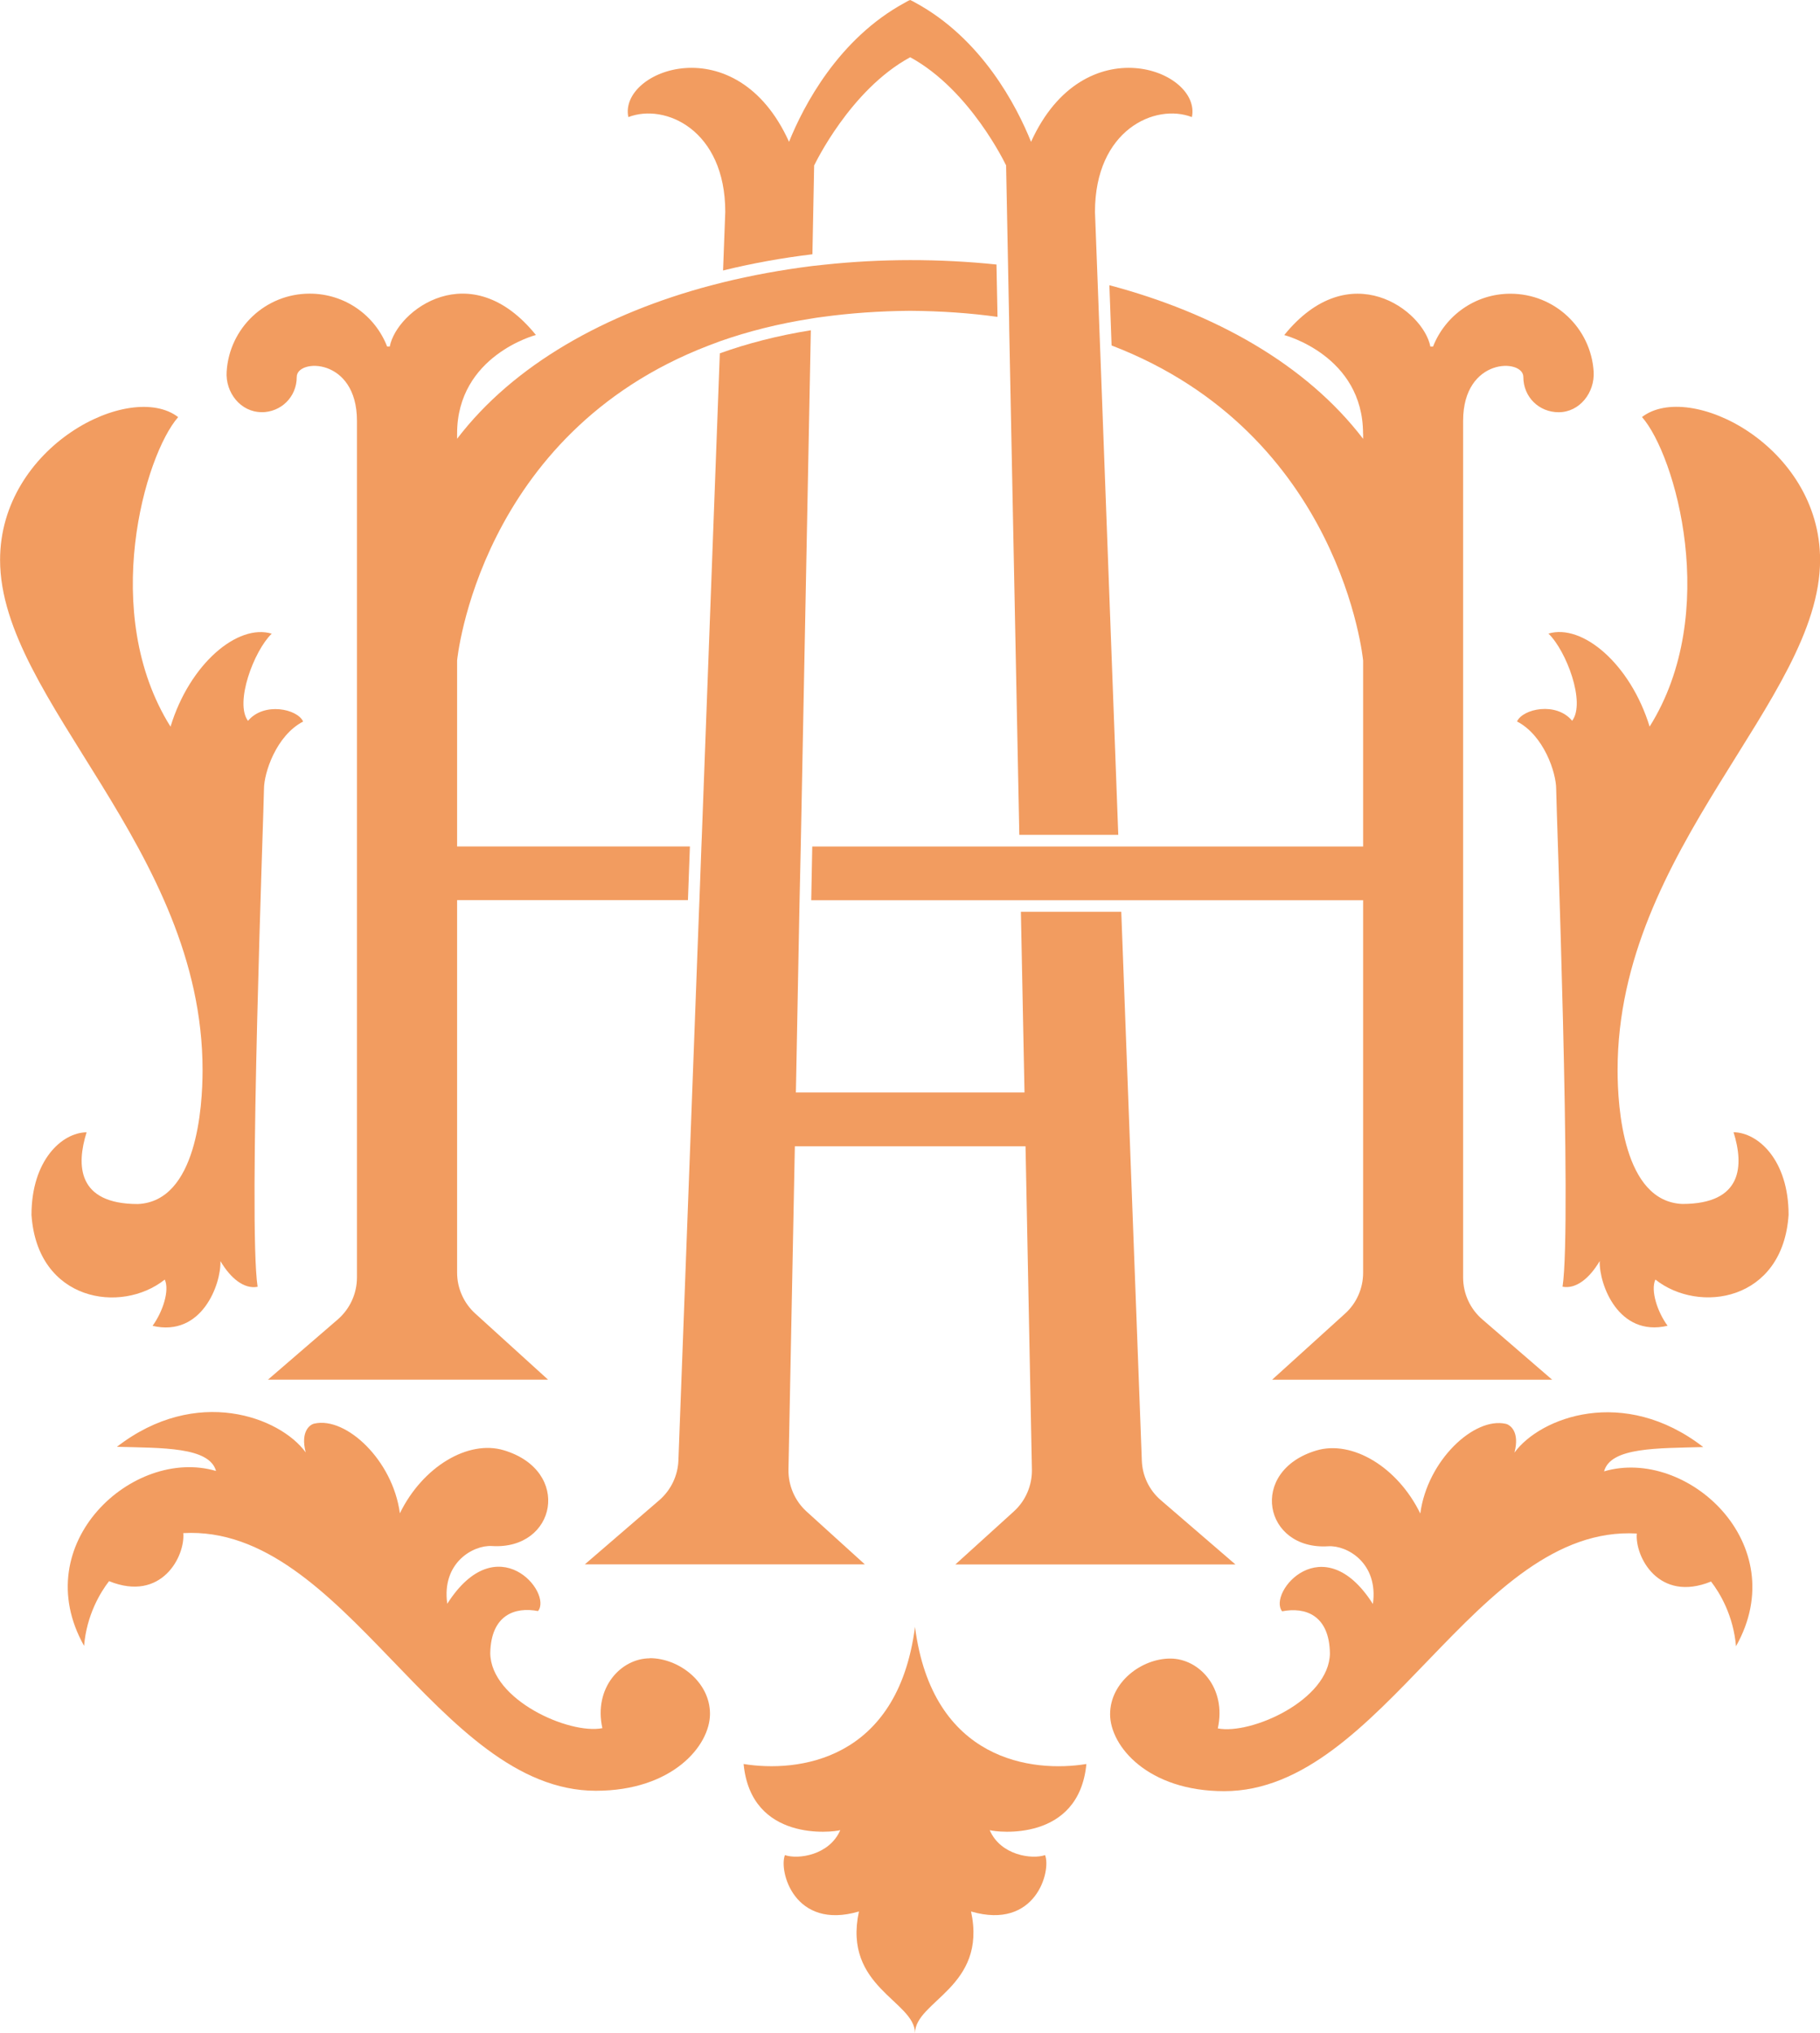 <svg xmlns="http://www.w3.org/2000/svg" id="Layer_2" data-name="Layer 2" viewBox="0 0 231.17 258.2"><defs><style> .cls-1 { fill: #f29c60; stroke-width: 0px; } </style></defs><g id="Layer_2-2" data-name="Layer 2"><g><path class="cls-1" d="m116.22,206.6c-2.21,17.1-14.97,18.51-21.77,17.41.96,9.96,11.35,8.67,12.28,8.4-1.4,3.21-5.38,3.74-7.03,3.17-.8,1.99,1.16,9.57,9.4,7.16-2.08,9.62,7.12,11.36,7.12,15.46,0-4.1,9.2-5.84,7.12-15.46,8.24,2.4,10.2-5.17,9.4-7.16-1.65.57-5.65.04-7.03-3.17.93.27,11.32,1.56,12.28-8.4-6.79,1.11-19.56-.31-21.77-17.41Z"></path><path class="cls-1" d="m20.93,162.5c.63,1.37-.25,4.07-1.55,5.87,6.26,1.46,8.71-5.29,8.62-8.22,1.3,2.2,3.01,3.58,4.72,3.26-1.22-7.97.81-61.17.81-63.22s1.55-6.78,4.97-8.56c-.71-1.61-4.97-2.52-7-.09-1.72-2.28.74-8.87,3.01-11.07-4.32-1.3-10.42,3.83-12.85,11.81-9.05-14.43-3.26-34.5.97-39.31-6.06-4.66-22.62,3.66-22.62,18.14,0,17.82,25.72,36.63,25.72,64.78,0,4.72-.74,16.68-8.22,17.01-7.74,0-7.81-4.97-6.51-9.11-3.15.04-7,3.57-7,10.49.74,10.98,11.39,12.62,16.92,8.22h.03Z"></path><path class="cls-1" d="m82.54,210.59c-3.66,0-7.16,3.74-6.03,8.87-4.2.83-14.16-3.58-14.24-9.52.09-4.88,3.15-5.91,6.07-5.35,1.87-2.36-5.2-10.85-11.53-.93-.74-5.2,3.29-7.47,5.67-7.33,8.19.52,10.2-9.55,1.52-12.16-4.52-1.36-10.3,2.06-13.21,8-.9-6.75-6.84-12.29-10.85-11.39-.55.1-1.81.97-1.11,3.66-3.26-4.48-13.88-8.52-23.98-.71,5.78.16,11.73,0,12.59,3.07-10.49-3.1-24.08,9.2-16.76,22.21.32-3.91,2.06-6.78,3.17-8.22,6.68,2.71,9.68-3.17,9.43-6.1,20.5-1.13,32.22,32.72,52.41,32.72,9.68,0,14.49-5.69,14.49-9.77s-3.99-7.07-7.65-7.07v.03Z"></path><path class="cls-1" d="m220.19,143.78c1.3,4.16,1.22,9.11-6.51,9.11-7.49-.32-8.22-12.29-8.22-17.01,0-28.15,25.72-46.96,25.72-64.78,0-14.49-16.57-22.8-22.62-18.14,4.23,4.8,10.02,24.88.97,39.31-2.45-7.97-8.55-13.1-12.85-11.81,2.28,2.2,4.75,8.78,3.01,11.07-2.03-2.45-6.29-1.52-7,.09,3.42,1.78,4.97,6.51,4.97,8.56s2.03,55.24.81,63.22c1.71.32,3.42-1.06,4.72-3.26-.09,2.93,2.36,9.68,8.62,8.22-1.3-1.78-2.18-4.48-1.55-5.87,5.53,4.39,16.2,2.77,16.92-8.22,0-6.93-3.85-10.45-7-10.49h.03Z"></path><path class="cls-1" d="m203.75,186.83c.85-3.07,6.81-2.9,12.59-3.07-10.1-7.81-20.72-3.77-23.98.71.71-2.68-.57-3.55-1.11-3.66-4.01-.9-9.95,4.64-10.85,11.39-2.9-5.94-8.68-9.36-13.21-8-8.68,2.61-6.68,12.68,1.52,12.16,2.37-.15,6.4,2.12,5.67,7.33-6.32-9.93-13.4-1.44-11.53.93,2.93-.57,6,.46,6.07,5.35-.09,5.94-10.04,10.35-14.24,9.52,1.13-5.13-2.36-8.87-6.03-8.87s-7.65,3.01-7.65,7.07,4.8,9.77,14.49,9.77c20.18,0,31.9-33.86,52.41-32.72-.25,2.93,2.77,8.81,9.43,6.1,1.12,1.44,2.84,4.32,3.17,8.22,7.33-13.01-6.26-25.31-16.76-22.21v-.03Z"></path><path class="cls-1" d="m121.35,198.67h35.57l-9.46-8.15c-1.49-1.27-2.37-3.11-2.43-5.07l-2.61-69.66h-12.75l.43,21.47.03,1.47h-29.04l.03-1.47.41-21.47.03-1.47.15-6.82.03-1.47,1.25-64.09c-4.24.68-8.09,1.68-11.56,2.93l-2.28,61.15-.06,1.47-.25,6.82-.06,1.47-2.61,69.67c-.07,1.95-.96,3.79-2.43,5.06l-9.46,8.15h35.57l-7.4-6.71c-1.5-1.36-2.34-3.32-2.3-5.35l.78-39.56.03-1.47h29.3l.03,1.47.78,39.56c.04,2.03-.8,3.99-2.31,5.35l-7.4,6.71h0Z"></path><path class="cls-1" d="m128.19,41.93l1.28,64.09h12.57l-2.28-61.15-.06-1.55-.28-7.49-.06-1.58-.28-7.34c0-10.42,7.65-13.84,12.31-12.04,1.25-5.98-13.72-11.67-20.43,3.14-1.81-4.5-6.23-13.1-14.75-17.7-.21-.12-.4-.22-.6-.31-.21.07-.41.19-.62.31-8.53,4.6-12.96,13.21-14.77,17.7-6.69-14.81-21.67-9.12-20.41-3.14,4.66-1.8,12.31,1.62,12.31,12.04l-.28,7.44c3.64-.9,7.44-1.59,11.35-2.06l.22-11.33h.03s4.52-9.55,12.17-13.69c7.65,4.16,12.15,13.68,12.15,13.68h.03l.22,11.3.03,1.52.13,6.69"></path><path class="cls-1" d="m33.22,52.35c2.46,0,4.47-1.92,4.47-4.48,0-2.36,7.65-2.51,7.65,5.57v108.77c0,2.05-.88,3.99-2.43,5.34l-8.87,7.65h35.57l-9.24-8.39c-1.47-1.33-2.31-3.23-2.31-5.2v-47.3h29.32l.25-6.82h-29.57v-23.61s2.73-28.79,31.95-40c.49-.19.99-.38,1.49-.56,3.48-1.22,7.3-2.2,11.53-2.86.49-.09.99-.16,1.49-.22,3.43-.47,7.13-.74,11.1-.77,3.96.03,7.65.29,11.08.77l-.13-6.65c-7.25-.75-14.68-.75-21.92.03-.5.06-.99.1-1.49.16-3.88.49-7.69,1.18-11.38,2.09-.5.12-1,.25-1.49.38-13.37,3.55-25.04,10.05-32.23,19.47v-.65c0-9.93,10.01-12.53,10.01-12.53-8.3-10.26-17.69-3.11-18.56,1.46h-.34c-1.53-3.94-5.35-6.71-9.83-6.71-5.62,0-10.2,4.36-10.55,9.89-.18,2.67,1.77,5.16,4.45,5.16Z"></path><path class="cls-1" d="m173.14,55.08v.65c-7.25-9.49-18.91-15.98-32.23-19.51l.28,7.65c29.23,11.22,31.95,40.02,31.95,40.02v23.61h-69.97l-.13,6.82h70.1v47.3c0,1.98-.83,3.88-2.3,5.2l-9.26,8.39h35.57l-8.86-7.65c-1.56-1.34-2.45-3.29-2.45-5.34V53.44c0-8.08,7.65-7.93,7.65-5.57,0,2.56,2,4.48,4.48,4.48,2.67,0,4.61-2.49,4.45-5.16-.35-5.53-4.95-9.89-10.57-9.89-4.47,0-8.28,2.77-9.83,6.71h-.34c-.87-4.57-10.24-11.72-18.56-1.46,0,0,10.01,2.59,10.01,12.53h0Z"></path></g></g></svg>